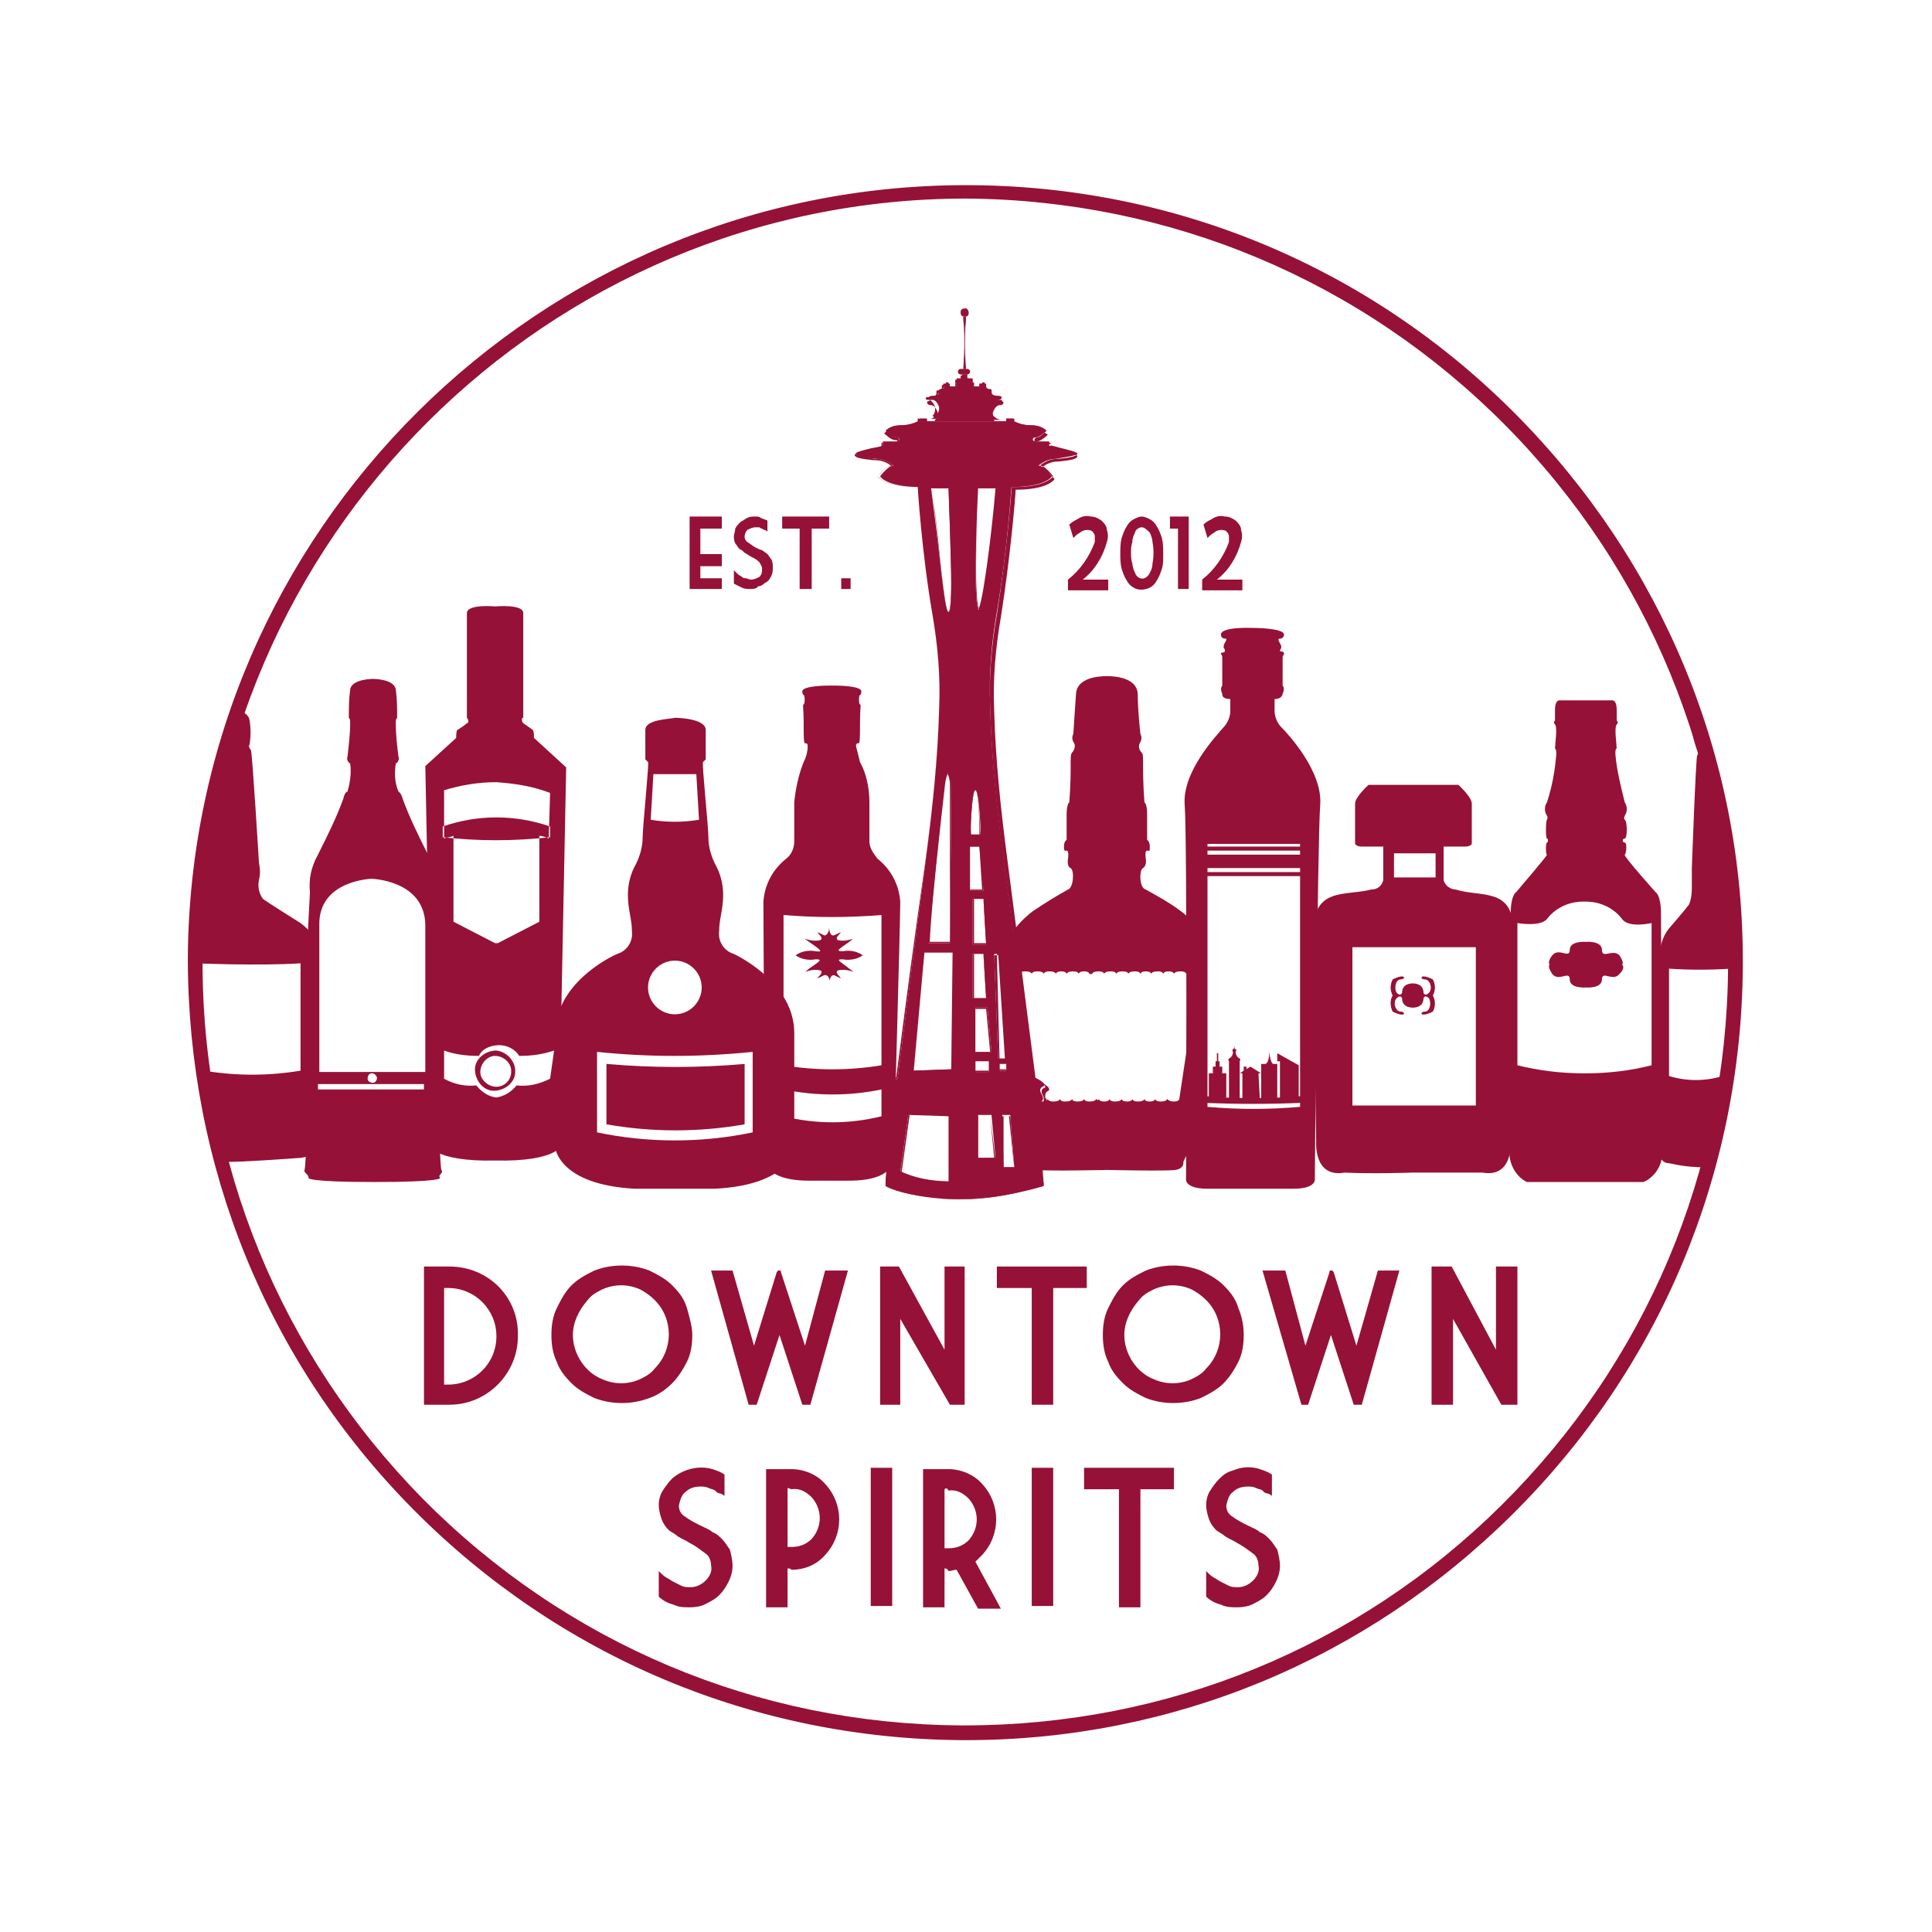 <?xml version="1.0" encoding="UTF-8"?> <!-- Generator: Adobe Illustrator 24.0.1, SVG Export Plug-In . SVG Version: 6.00 Build 0) --> <svg xmlns="http://www.w3.org/2000/svg" xmlns:xlink="http://www.w3.org/1999/xlink" version="1.1" id="Layer_1" x="0px" y="0px" viewBox="0 0 144 144" style="enable-background:new 0 0 144 144;" xml:space="preserve"> <style type="text/css"> .st0{fill:#961137;} </style> <title>Downtown Sprits</title> <g> <g> <path class="st0" d="M72,129.7c-0.1,0-0.2,0-0.3,0c-15.5-0.1-30-6.2-40.9-17.2c-10.9-11-16.8-25.6-16.8-41.1 C14.2,39.6,40.2,13.8,72,13.8c15.5,0,30.1,6.1,41,17.1c10.9,11,17,25.6,16.9,41.1v0c-0.1,15.5-6.2,30-17.2,40.9 C101.8,123.7,87.4,129.7,72,129.7z M72,14.8c-31.2,0-56.7,25.4-56.9,56.6c-0.1,15.2,5.8,29.5,16.4,40.3 c10.7,10.8,24.9,16.8,40.1,16.9c0.1,0,0.2,0,0.3,0c15.1,0,29.3-5.8,40-16.4c10.8-10.7,16.8-24.9,16.9-40.1 c0-15.2-5.9-29.6-16.6-40.4C101.5,20.9,87.2,14.9,72,14.8z"></path> </g> </g> <g> <path class="st0" d="M31.6,104.7V94.4h1.9c2.9,0,5.2,2.3,5.1,5.2c0,2.8-2.3,5.1-5.1,5.1H31.6z M33.1,96v7.2h0.3 c2,0,3.6-1.6,3.6-3.6c0-2-1.6-3.6-3.6-3.6H33.1z"></path> </g> <g> <path class="st0" d="M51.6,99.5c0,0.7-0.1,1.4-0.4,2c-0.3,0.6-0.7,1.2-1.1,1.6c-0.5,0.5-1.1,0.9-1.7,1.1c-1.3,0.5-2.8,0.5-4.1,0 c-0.6-0.3-1.2-0.6-1.7-1.1c-0.5-0.5-0.9-1-1.1-1.6c-0.3-0.6-0.4-1.3-0.4-2c0-0.7,0.1-1.4,0.4-2c0.3-0.6,0.6-1.2,1.1-1.7 c0.5-0.5,1.1-0.8,1.7-1.1c1.3-0.5,2.8-0.5,4.1,0c0.6,0.3,1.2,0.6,1.7,1.1c0.5,0.5,0.9,1,1.1,1.7C51.4,98.2,51.6,98.9,51.6,99.5 M42.7,99.5c0,1.4,0.9,2.8,2.2,3.3c0.9,0.4,1.9,0.4,2.8,0c0.4-0.2,0.8-0.4,1.1-0.8c1.4-1.4,1.4-3.7,0-5.1c-0.3-0.3-0.7-0.6-1.1-0.8 c-0.9-0.4-1.9-0.4-2.8,0c-0.4,0.2-0.8,0.4-1.1,0.8C43.1,97.7,42.7,98.6,42.7,99.5"></path> </g> <g> <polygon class="st0" points="55.8,104.7 53,94.7 54.6,94.7 56.2,100.3 57.9,94.8 58,94.7 58.1,94.7 58.2,94.7 58.2,94.8 60,100.3 61.5,94.7 63.2,94.7 60.4,104.7 59.8,104.7 58.1,99.5 56.4,104.7 "></polygon> </g> <g> <polygon class="st0" points="70.8,104.7 67.1,98.3 67.1,104.7 65.6,104.7 65.6,94.4 67,94.4 70.4,100.6 70.4,94.4 71.9,94.4 71.9,104.7 "></polygon> </g> <g> <polygon class="st0" points="74.3,94.4 81,94.4 81,96 78.5,96 78.5,104.7 76.9,104.7 76.9,96 74.3,96 "></polygon> </g> <g> <path class="st0" d="M92.7,99.5c0,0.7-0.1,1.4-0.4,2c-0.3,0.6-0.7,1.2-1.1,1.6c-0.5,0.5-1.1,0.8-1.7,1.1c-1.3,0.5-2.8,0.5-4.1,0 c-0.6-0.3-1.2-0.6-1.7-1.1c-0.5-0.5-0.9-1-1.1-1.6c-0.3-0.6-0.4-1.3-0.4-2c0-0.7,0.1-1.4,0.4-2c0.3-0.6,0.6-1.2,1.1-1.7 c0.5-0.5,1.1-0.8,1.7-1.1c1.3-0.5,2.8-0.5,4.1,0c0.6,0.3,1.2,0.6,1.7,1.1c0.5,0.5,0.9,1,1.1,1.7C92.6,98.2,92.7,98.9,92.7,99.5 M83.8,99.5c0,1.4,0.9,2.8,2.2,3.3c0.9,0.4,1.9,0.4,2.8,0c0.4-0.2,0.8-0.4,1.1-0.8c1.4-1.4,1.4-3.7,0-5.1c-0.3-0.3-0.7-0.6-1.1-0.8 c-0.9-0.4-1.9-0.4-2.8,0c-0.4,0.2-0.8,0.4-1.1,0.8C84.2,97.7,83.8,98.6,83.8,99.5"></path> </g> <g> <polygon class="st0" points="97,104.7 94.1,94.7 95.8,94.7 97.3,100.3 99.1,94.8 99.1,94.7 99.2,94.7 99.3,94.7 99.4,94.8 101.1,100.3 102.7,94.7 104.3,94.7 101.5,104.7 100.9,104.7 99.2,99.5 97.5,104.7 "></polygon> </g> <g> <polygon class="st0" points="111.9,104.7 108.3,98.3 108.3,104.7 106.7,104.7 106.7,94.4 108.2,94.4 111.5,100.6 111.5,94.4 113.1,94.4 113.1,104.7 "></polygon> </g> <g> <path class="st0" d="M51.4,119.8c-0.4,0-0.8,0-1.2-0.2c-0.4-0.1-0.8-0.3-1.1-0.6v-1.9c0.2,0.2,0.4,0.4,0.6,0.5 c0.2,0.1,0.3,0.2,0.5,0.3c0.2,0.1,0.4,0.2,0.6,0.3c0.2,0.1,0.4,0.1,0.7,0.1c0.4,0,0.8-0.2,1.1-0.5c0.3-0.3,0.5-0.7,0.4-1.1 c0-0.3-0.1-0.7-0.4-0.9c-0.4-0.3-0.8-0.6-1.2-0.8c-0.3-0.2-0.6-0.3-0.9-0.5c-0.2-0.2-0.5-0.3-0.7-0.5c-0.2-0.2-0.4-0.5-0.5-0.8 c-0.1-0.3-0.2-0.7-0.2-1c0-0.4,0.1-0.8,0.3-1.1c0.2-0.3,0.4-0.6,0.7-0.9c0.8-0.7,2-1,3-0.7c0.3,0.1,0.6,0.2,0.9,0.4v1.6 c-0.1-0.1-0.3-0.2-0.4-0.2c-0.1,0-0.2-0.1-0.3-0.2c-0.1-0.1-0.3-0.1-0.5-0.2c-0.2-0.1-0.4-0.1-0.6-0.1c-0.4,0-0.8,0.1-1.1,0.4 c-0.3,0.2-0.4,0.6-0.5,1c0,0.3,0.1,0.6,0.4,0.8c0.4,0.3,0.8,0.5,1.2,0.7c0.4,0.2,0.7,0.3,0.9,0.5c0.3,0.1,0.5,0.3,0.7,0.5 c0.2,0.2,0.4,0.5,0.6,0.8c0.1,0.4,0.2,0.8,0.2,1.2c0,0.4-0.1,0.8-0.3,1.2c-0.2,0.4-0.4,0.7-0.7,1c-0.3,0.3-0.7,0.5-1.1,0.7 C52.3,119.7,51.9,119.8,51.4,119.8"></path> </g> <g> <path class="st0" d="M58.7,116.9v2.9h-1.6v-10.3H59c0.9,0,1.9,0.4,2.5,1.1c1.4,1.5,1.4,3.8,0,5.3c-0.6,0.7-1.5,1.1-2.5,1.1 C58.9,116.9,58.8,116.9,58.7,116.9 M58.7,110.9v4.4c0.1,0,0.2,0,0.3,0c0.6,0,1.1-0.2,1.5-0.6c0.8-0.9,0.8-2.2,0-3.1 c-0.4-0.4-0.9-0.7-1.5-0.6L58.7,110.9z"></path> </g> <g> <rect x="64.9" y="109.4" class="st0" width="1.6" height="10.3"></rect> </g> <g> <path class="st0" d="M70.4,116.9v2.9h-1.6v-10.3h1.6v0c0.1,0,0.2,0,0.3,0c0.9,0,1.9,0.4,2.5,1.1c1.4,1.5,1.4,3.8,0,5.3 c-0.2,0.2-0.3,0.3-0.5,0.5l1.9,3.5h-1.7l-1.6-2.9c-0.2,0-0.4,0.1-0.6,0.1C70.6,116.9,70.5,116.9,70.4,116.9 M70.4,111v4.4 c0.1,0,0.2,0,0.3,0c0.6,0,1.1-0.2,1.5-0.6c0.8-0.9,0.8-2.2,0-3.1c-0.4-0.4-0.9-0.7-1.5-0.6C70.6,110.9,70.5,110.9,70.4,111"></path> </g> <g> <rect x="76.9" y="109.4" class="st0" width="1.6" height="10.3"></rect> </g> <g> <polygon class="st0" points="80.8,109.4 87.5,109.4 87.5,111 85,111 85,119.8 83.4,119.8 83.4,111 80.8,111 "></polygon> </g> <g> <path class="st0" d="M92.2,119.8c-0.4,0-0.8,0-1.2-0.2c-0.4-0.1-0.8-0.3-1.1-0.6v-1.9c0.2,0.2,0.4,0.4,0.6,0.5 c0.2,0.1,0.3,0.2,0.5,0.3c0.2,0.1,0.4,0.2,0.6,0.3c0.2,0.1,0.4,0.1,0.7,0.1c0.4,0,0.8-0.2,1.1-0.5c0.3-0.3,0.5-0.7,0.4-1.1 c0-0.3-0.1-0.7-0.4-0.9c-0.4-0.3-0.8-0.6-1.2-0.8c-0.3-0.2-0.6-0.3-0.9-0.5c-0.2-0.2-0.5-0.3-0.7-0.5c-0.2-0.2-0.4-0.5-0.5-0.8 c-0.1-0.3-0.2-0.7-0.2-1c0-0.4,0.1-0.8,0.3-1.1c0.2-0.3,0.4-0.6,0.7-0.9c0.3-0.3,0.6-0.5,1-0.6c0.7-0.3,1.4-0.3,2-0.1 c0.3,0.1,0.6,0.2,0.9,0.4v1.6c-0.1-0.1-0.3-0.2-0.4-0.2c-0.1,0-0.2-0.1-0.3-0.2c-0.1-0.1-0.3-0.1-0.5-0.2c-0.2-0.1-0.4-0.1-0.6-0.1 c-0.4,0-0.8,0.1-1.1,0.4c-0.3,0.2-0.4,0.6-0.5,1c0,0.3,0.1,0.6,0.4,0.8c0.4,0.3,0.8,0.5,1.2,0.7c0.4,0.2,0.7,0.3,0.9,0.5 c0.3,0.1,0.5,0.3,0.7,0.5c0.2,0.2,0.4,0.5,0.6,0.8c0.1,0.4,0.2,0.8,0.2,1.2c0,0.4-0.1,0.8-0.3,1.2c-0.2,0.4-0.4,0.7-0.7,1 c-0.3,0.3-0.7,0.5-1.1,0.7C93.1,119.7,92.7,119.8,92.2,119.8"></path> </g> <g> <polygon class="st0" points="51.4,38.5 53.8,38.5 53.8,39.4 52.2,39.4 52.2,41.3 53.8,41.3 53.8,42.2 52.2,42.2 52.2,43.1 53.8,43.1 53.8,43.9 51.4,43.9 "></polygon> </g> <g> <path class="st0" d="M55.9,43.9c-0.2,0-0.4,0-0.6-0.1c-0.2-0.1-0.4-0.2-0.6-0.3v-1c0.1,0.1,0.2,0.2,0.3,0.3 c0.1,0.1,0.2,0.1,0.3,0.2c0.1,0.1,0.2,0.1,0.3,0.1c0.1,0,0.2,0.1,0.4,0.1c0.2,0,0.4-0.1,0.6-0.2c0.2-0.2,0.2-0.4,0.2-0.6 c0-0.2-0.1-0.3-0.2-0.5c-0.2-0.2-0.4-0.3-0.6-0.4c-0.2-0.1-0.3-0.2-0.5-0.3c-0.1-0.1-0.2-0.2-0.4-0.3c-0.1-0.1-0.2-0.3-0.3-0.4 c-0.1-0.2-0.1-0.4-0.1-0.5c0-0.2,0.1-0.4,0.1-0.6c0.1-0.2,0.2-0.3,0.4-0.5c0.2-0.1,0.3-0.2,0.5-0.3c0.2-0.1,0.4-0.1,0.6-0.1 c0.2,0,0.3,0,0.4,0.1c0.2,0.1,0.3,0.1,0.5,0.2v0.8c-0.1,0-0.1-0.1-0.2-0.1c0,0-0.1,0-0.2-0.1c-0.1,0-0.2-0.1-0.2-0.1 c-0.1,0-0.2,0-0.3,0c-0.2,0-0.4,0.1-0.6,0.2c-0.1,0.1-0.2,0.3-0.2,0.5c0,0.2,0.1,0.3,0.2,0.4c0.2,0.1,0.4,0.3,0.6,0.4 c0.2,0.1,0.4,0.2,0.5,0.2c0.1,0.1,0.3,0.2,0.4,0.3c0.1,0.1,0.2,0.3,0.3,0.4c0.1,0.2,0.1,0.4,0.1,0.6c0,0.2,0,0.4-0.1,0.6 c-0.1,0.2-0.2,0.4-0.4,0.5c-0.2,0.1-0.3,0.3-0.6,0.3C56.4,43.9,56.1,43.9,55.9,43.9"></path> </g> <g> <polygon class="st0" points="58.3,38.5 61.8,38.5 61.8,39.4 60.5,39.4 60.5,43.9 59.6,43.9 59.6,39.4 58.3,39.4 "></polygon> </g> <g> <rect x="62.7" y="43.1" class="st0" width="0.7" height="0.8"></rect> </g> <g> <path class="st0" d="M79.7,39.1c0.2-0.2,0.4-0.3,0.6-0.4c0.3-0.2,0.6-0.3,1-0.2c0.3,0,0.5,0.1,0.8,0.3c0.2,0.2,0.4,0.4,0.4,0.7 c0.1,0.3,0.1,0.6,0,0.9c-0.3,1.1-0.9,2.1-1.8,2.8h1.9v0.8h-3v-0.8c0.9-0.7,1.6-1.7,2-2.8c0-0.1,0-0.3,0-0.4c0-0.2-0.1-0.3-0.2-0.4 c-0.1-0.1-0.3-0.1-0.4-0.1c-0.2,0-0.4,0.1-0.5,0.2c-0.2,0.1-0.3,0.2-0.5,0.4L79.7,39.1L79.7,39.1z"></path> </g> <g> <path class="st0" d="M85.1,38.5c0.2,0,0.4,0.1,0.6,0.2c0.2,0.1,0.4,0.3,0.5,0.5c0.2,0.3,0.3,0.6,0.4,0.9c0.1,0.4,0.1,0.8,0.1,1.2 c0,0.4,0,0.8-0.1,1.1c-0.1,0.3-0.2,0.6-0.4,0.9c-0.1,0.2-0.3,0.4-0.5,0.5c-0.4,0.2-0.9,0.2-1.2,0c-0.2-0.1-0.4-0.3-0.5-0.5 c-0.2-0.3-0.3-0.6-0.4-0.9c-0.1-0.4-0.1-0.8-0.1-1.1c0-0.4,0-0.8,0.1-1.2c0.1-0.3,0.2-0.6,0.4-0.9c0.1-0.2,0.3-0.4,0.5-0.5 C84.7,38.6,84.9,38.5,85.1,38.5 M85.1,39.3c-0.2,0-0.5,0.2-0.5,0.4c-0.1,0.2-0.2,0.4-0.2,0.7c-0.1,0.3-0.1,0.5-0.1,0.8 c0,0.3,0,0.5,0.1,0.8c0,0.2,0.1,0.5,0.2,0.7c0.1,0.3,0.4,0.5,0.7,0.4c0.2-0.1,0.3-0.2,0.4-0.4c0.1-0.2,0.2-0.4,0.2-0.7 c0.1-0.5,0.1-1.1,0-1.6c0-0.2-0.1-0.5-0.2-0.7C85.5,39.5,85.3,39.3,85.1,39.3"></path> </g> <g> <polygon class="st0" points="87.2,38.5 88.6,38.5 88.6,43.9 87.8,43.9 87.8,39.4 87.2,39.4 "></polygon> </g> <g> <path class="st0" d="M89.7,39.1c0.2-0.2,0.4-0.3,0.6-0.4c0.3-0.2,0.6-0.3,1-0.2c0.3,0,0.5,0.1,0.8,0.3c0.2,0.2,0.4,0.4,0.4,0.7 c0.1,0.3,0.1,0.6,0,0.9c-0.3,1.1-0.9,2.1-1.8,2.8h1.9v0.8h-3v-0.8c0.9-0.7,1.6-1.7,2-2.8c0-0.1,0-0.3,0-0.4c0-0.2-0.1-0.3-0.2-0.4 c-0.1-0.1-0.3-0.1-0.4-0.1c-0.2,0-0.4,0.1-0.5,0.2c-0.2,0.1-0.3,0.2-0.5,0.4L89.7,39.1L89.7,39.1z"></path> </g> <g> <polygon class="st0" points="97.1,79.4 97.1,79 97.2,79 97.2,79.4 "></polygon> </g> <g> <path class="st0" d="M123.6,85.6l0.1-14.2c0-0.8,0.2-1.6,0.7-2.2c0,0,1.3-1.5,1.5-1.8c0.2-0.5,0.2-1,0.2-1.4c0-0.4,0-0.8,0-1.3 c0,0,0.3-8.3,0.4-8.4c0.1-0.1,0.1-0.3,0-0.4c-0.3-0.7-0.4-1.5-0.4-2.2c0-0.9,1.8,5.2,1.8,5.2l1.1,6.5l0,6.8c-1.5,0.1-3.1,0.1-4.6,0 v8c1.3,0.4,2.7,0.4,4,0l0.1,3.6l-1.5,3.2c-0.9,0-1.7-0.1-2.6-0.3C123.6,86.7,123.6,85.6,123.6,85.6"></path> </g> <g> <path class="st0" d="M72,27.5c-0.1-1.3-0.1-2.6,0-3.9h-0.2c0.1,1.3,0.1,2.6,0,3.9H72z"></path> </g> <g> <path class="st0" d="M72,27.5h-0.2l0,0c0-0.4,0.1-0.9,0.1-1.3c0-0.4,0-0.8,0-1.3c0-0.4,0-0.9-0.1-1.3l0,0H72l0,0 c0,0.4-0.1,0.9-0.1,1.3c0,0.4,0,0.8,0,1.3C71.9,26.6,71.9,27.1,72,27.5L72,27.5z M71.8,27.5h0.1c0-0.3,0-0.5-0.1-0.8 C71.9,27,71.8,27.2,71.8,27.5z M71.8,23.6c0,0.3,0,0.5,0.1,0.8c0-0.3,0-0.5,0.1-0.8H71.8z"></path> </g> <g> <path class="st0" d="M72.3,27.7c0,0.1-0.1,0.2-0.2,0.2c0,0,0,0,0,0h-0.5c-0.1,0-0.2-0.1-0.2-0.2c0-0.1,0.1-0.2,0.2-0.2h0.5 C72.2,27.5,72.3,27.6,72.3,27.7C72.3,27.7,72.3,27.7,72.3,27.7"></path> </g> <g> <path class="st0" d="M72.1,27.9h-0.5c-0.1,0-0.2-0.1-0.2-0.2c0-0.1,0.1-0.2,0.2-0.2h0.5c0.1,0,0.2,0.1,0.2,0.2l0,0l0,0 C72.3,27.8,72.2,27.9,72.1,27.9z M71.6,27.5c-0.1,0-0.1,0.1-0.1,0.1c0,0.1,0.1,0.1,0.1,0.1h0.5c0.1,0,0.1-0.1,0.1-0.1v0 c0-0.1-0.1-0.1-0.1-0.1H71.6z"></path> </g> <g> <path class="st0" d="M72.2,23.3c0,0.2-0.1,0.3-0.3,0.3c-0.2,0-0.3-0.1-0.3-0.3c0-0.2,0.1-0.3,0.3-0.3c0,0,0,0,0,0 C72,22.9,72.2,23.1,72.2,23.3"></path> </g> <g> <path class="st0" d="M71.9,23.6C71.9,23.6,71.9,23.6,71.9,23.6c-0.2,0-0.3-0.2-0.3-0.3c0-0.2,0.2-0.3,0.3-0.3c0,0,0,0,0,0 c0.2,0,0.3,0.2,0.3,0.3l0,0C72.2,23.4,72.1,23.6,71.9,23.6z M71.9,23c-0.2,0-0.3,0.1-0.3,0.3c0,0.1,0,0.1,0.1,0.2 c0.1,0.1,0.1,0.1,0.2,0.1c0,0,0,0,0,0c0.2,0,0.3-0.1,0.3-0.3C72.2,23.1,72,23,71.9,23C71.9,23,71.9,23,71.9,23z"></path> </g> <g> <path class="st0" d="M74.7,31.3c-0.4,0-0.8-0.3-0.8-0.7c0-0.1,0-0.1,0-0.2c0-0.1,0.2-0.6,0.5-0.6c0.3,0,0.4-0.3,0-0.3 c-0.8,0-0.3-0.5-0.6-0.5c-0.3,0-0.3-0.2-0.3-0.2v-0.2l-0.1,0v-0.1h-0.2v0.1H73v0.2h-0.5v-0.6h-0.4v-0.3h-0.4v0.3h-0.4v0.6h-0.5 v-0.2h-0.1v-0.1h-0.2v0.1l-0.1,0v0.2c0,0,0,0.2-0.3,0.2c-0.3,0,0.2,0.5-0.6,0.5c-0.4,0-0.3,0.3,0,0.3c0.3,0,0.5,0.5,0.5,0.6 c0,0.4-0.3,0.8-0.7,0.8c-0.1,0-0.1,0-0.2,0 M68.4,36.3c0,0,0.3,4.9,1.1,9.5c0.4,2.3,0.6,4.6,0.5,7c-0.1,3.8-0.5,7.5-1,11.3 c-0.9,6.9-1.3,10.1-2.1,16.3c0,0-1.4,0.6-0.8,0.8c0.1,0.1,0.2,0.3,0.1,0.5c-0.2,0.3-0.3,0.6,0.5,0.9L66,88.2h11.7l-0.6-5.8 c0.8-0.3,0.7-0.6,0.5-0.9c-0.1-0.2-0.1-0.4,0.1-0.5c0.6-0.2-0.8-0.8-0.8-0.8c-0.8-6.2-1.2-9.4-2.1-16.3c-0.5-3.7-0.9-7.5-1-11.3 c-0.1-2.3,0.1-4.7,0.5-7c0.8-4.6,1.1-9.5,1.1-9.5 M75.4,36.3c2.6,0,3-0.8,3-0.8s-0.6-0.8-1-0.8c0.4-0.3,0.8-0.5,1.3-0.5 c1-0.2,1.5-0.2,1.5-0.4c0-0.2-2-0.5-2-0.6l0-0.3c0,0-0.8,0-1,0c-0.3,0-0.3-0.3,0-0.3c0.3,0,0.8-0.5,0.8-0.5 c-0.3-0.3-0.7-0.4-1.1-0.4c-0.5,0-0.9-0.1-1.3-0.3c0-0.1,0-0.1,0-0.2l-0.6,0l0,0.2l-0.1,0H69l0-0.2l-0.6,0c0,0.1,0,0.1,0,0.2 c-0.4,0.2-0.9,0.3-1.3,0.3c-0.4,0-0.8,0.1-1.1,0.4c0,0,0.5,0.5,0.8,0.5s0.3,0.3,0,0.3c-0.2,0-1,0-1,0l0,0.3c0,0.1-2,0.4-2,0.6 c0,0.2,0.5,0.3,1.5,0.4c0.5,0,0.9,0.2,1.3,0.5c-0.4,0-1,0.8-1,0.8s0.4,0.8,3,0.8L75.4,36.3z M69.4,36.4h1.3c0,0,0.2,5.1,0.2,7.1 c0,2-0.2,3.9-0.7-0.5C69.7,38.6,69.4,36.4,69.4,36.4 M70.3,58.9c0.3-2.5,0.6-0.5,0.6-0.5l-0.1,11.9h-1.6 C69.4,67.7,70.1,61.4,70.3,58.9 M70.7,88.1h-3.7l0.7-5l3,0.1V88.1z M70.9,79.7l-2.8,0.1l0.8-8.8H71L70.9,79.7z M72.7,58.9 c0.3,0,0.4,3.3,0.4,3.3h-0.7C72.3,62.2,72.4,58.9,72.7,58.9 M72.3,63.1H73l0.3,3.3h-1V63.1z M73.5,70.4h-1V67h0.8L73.5,70.4z M72.5,71.1h0.8l0.2,3.3h-1L72.5,71.1z M72.7,79.1h1v0.8h-1V79.1z M72.9,86.3v-3.2h1l0.3,3.2L72.9,86.3z M75.6,87h-0.8l-0.1-3.9 h0.6L75.6,87z M74.4,79.3H75v0.5h-0.5V79.3z M74.4,71.1l0.5,7.8h-0.5l-0.3-7.8L74.4,71.1z M73.9,78.4h-1.2v-3.3h0.9L73.9,78.4z M72.9,45.4c-0.4-0.8,0-9,0-9h1.4C74.3,36.4,73.3,46.2,72.9,45.4 M68.4,31.1c0,0.1,0,0.1,0,0.2"></path> </g> <g> <path class="st0" d="M77.8,88.2H66l0,0l0.6-5.7C66.2,82.3,66,82.2,66,82c0-0.2,0-0.3,0.1-0.4c0.1-0.1,0.1-0.3-0.1-0.4 c-0.1,0-0.2-0.1-0.2-0.2c0-0.3,0.8-0.6,1-0.7C67.6,74.1,68,71,69,64c0.5-3.7,0.9-7.5,1-11.3c0.1-2.3-0.1-4.7-0.5-6.9 c-0.7-4.4-1.1-9.1-1.1-9.5c0,0,0,0,0,0c-2.6,0-2.9-0.8-3-0.8l0,0l0,0c0,0,0.6-0.7,1-0.8c-0.4-0.3-0.8-0.4-1.2-0.4l-0.1,0 c-1-0.1-1.4-0.2-1.4-0.4c0-0.1,0.4-0.2,1.3-0.4c0.3-0.1,0.7-0.2,0.7-0.2l0-0.3l0,0c0,0,0.8,0,1,0c0.1,0,0.2-0.1,0.2-0.1 c0-0.1-0.1-0.1-0.2-0.1c-0.3,0-0.8-0.5-0.8-0.5l0,0l0,0c0.3-0.3,0.7-0.4,1.2-0.4c0,0,0,0,0.1,0c0.4,0,0.9-0.1,1.2-0.3 c0-0.1,0-0.1,0-0.2l0,0l0.6,0l0,0.2h0.2c0,0,0,0,0,0c0.2,0,0.4-0.1,0.5-0.3c0.1-0.2,0.2-0.3,0.2-0.5c0-0.1-0.2-0.6-0.5-0.6 c-0.2,0-0.3-0.1-0.3-0.2c0,0,0-0.1,0.1-0.1c0.1,0,0.1-0.1,0.2-0.1c0.4,0,0.5-0.2,0.5-0.3c0-0.1,0-0.2,0.1-0.2 c0.3,0,0.3-0.2,0.3-0.2v-0.2l0.1,0v-0.1h0.3v0.1h0.1v0.2h0.5v-0.6h0.4v-0.3h0.5v0.3h0.4v0.6H73v-0.2h0.1v-0.1h0.3v0.1l0.1,0v0.2 c0,0,0,0.2,0.3,0.2c0.1,0,0.1,0.1,0.2,0.2c0,0.1,0,0.3,0.5,0.3c0.1,0,0.2,0,0.2,0.1c0,0,0.1,0.1,0.1,0.1c0,0.1-0.1,0.2-0.3,0.2 c-0.3,0-0.5,0.5-0.5,0.6c0,0.1,0,0.1,0,0.2c0,0.2,0.1,0.4,0.3,0.5c0.1,0.1,0.3,0.2,0.4,0.2h0.2l0.1,0l0-0.2l0.6,0l0,0 c0,0.1,0,0.1,0,0.2c0.4,0.2,0.8,0.3,1.2,0.3c0,0,0,0,0.1,0c0.4,0,0.8,0.1,1.2,0.4l0,0l0,0c0,0-0.5,0.5-0.8,0.5 c-0.1,0-0.2,0.1-0.2,0.1c0,0.1,0.1,0.1,0.2,0.1c0.2,0,1,0,1,0l0,0l0,0l0,0.3c0,0,0.4,0.1,0.7,0.2c0.8,0.2,1.3,0.3,1.3,0.4 c0,0.2-0.4,0.3-1.4,0.4l-0.1,0c-0.4,0-0.9,0.2-1.2,0.5c0.4,0.1,1,0.8,1,0.8l0,0l0,0c0,0-0.4,0.8-2.9,0.8c0,0,0,0,0,0 c0,0.4-0.4,5.1-1.1,9.5c-0.4,2.3-0.6,4.6-0.5,6.9c0.1,3.8,0.5,7.5,1,11.3c0.9,6.9,1.3,10.1,2.1,16.3c0.2,0.1,1,0.4,1,0.7 c0,0.1-0.1,0.1-0.2,0.2c-0.1,0.1-0.1,0.3-0.1,0.4c0.1,0.1,0.2,0.3,0.1,0.4c-0.1,0.2-0.3,0.3-0.6,0.5L77.8,88.2z M66.1,88.2h11.7 l-0.6-5.7l0,0c0.4-0.1,0.6-0.3,0.6-0.5c0-0.1,0-0.3-0.1-0.4c-0.1-0.2-0.1-0.4,0.1-0.5l0,0c0.1,0,0.1-0.1,0.1-0.1 c0-0.2-0.7-0.5-1-0.6l0,0l0,0c-0.8-6.2-1.2-9.4-2.1-16.3c-0.5-3.7-0.9-7.5-1-11.3c-0.1-2.3,0.1-4.7,0.5-7c0.7-4.4,1.1-9.1,1.1-9.5 l-7,0c0,0.4,0.4,5.1,1.1,9.5c0.4,2.3,0.6,4.6,0.5,7c-0.1,3.8-0.5,7.5-1,11.3c-0.9,7-1.3,10.1-2.1,16.3l0,0l0,0 c-0.3,0.1-1,0.4-1,0.6c0,0,0,0.1,0.1,0.1l0,0c0.1,0.1,0.2,0.3,0.1,0.5C66.1,81.7,66,81.8,66,82c0.1,0.2,0.3,0.3,0.6,0.5l0,0l0,0 L66.1,88.2z M65.4,35.5c0.1,0.1,0.6,0.8,2.9,0.8c0,0,0,0,0.1,0l7.1,0c0,0,0,0,0.1,0c2.3,0,2.8-0.7,2.9-0.8c-0.1-0.1-0.6-0.8-1-0.8 h-0.1l0.1,0c0.4-0.3,0.8-0.5,1.3-0.5l0.1,0c0.9-0.1,1.4-0.2,1.4-0.4c0-0.1-0.8-0.3-1.2-0.4c-0.7-0.2-0.8-0.2-0.8-0.2l0-0.2 c-0.1,0-0.8,0-1,0c-0.2,0-0.2-0.1-0.2-0.2c0-0.1,0.1-0.2,0.2-0.2c0.2,0,0.6-0.4,0.7-0.5c-0.3-0.2-0.7-0.4-1.1-0.4c0,0,0,0-0.1,0 c-0.4,0-0.9-0.1-1.3-0.3l0,0v0c0,0,0-0.1,0-0.2l-0.5,0l0,0.2l-0.1,0c-0.1,0-0.1,0-0.2,0l-5.3,0c0,0-0.1,0-0.2,0h-0.1l0-0.2l-0.5,0 c0,0.1,0,0.1,0,0.2v0l0,0c-0.4,0.2-0.8,0.3-1.3,0.3c0,0,0,0-0.1,0c-0.4,0-0.8,0.1-1.1,0.4c0.1,0.1,0.5,0.5,0.7,0.5 c0.2,0,0.2,0.1,0.2,0.2c0,0.1-0.1,0.2-0.2,0.2c-0.2,0-0.9,0-1,0l0,0.2c0,0.1-0.1,0.1-0.8,0.2c-0.4,0.1-1.2,0.3-1.2,0.4 c0,0.2,0.5,0.2,1.4,0.4l0.1,0c0.5,0,0.9,0.2,1.3,0.5l0.1,0h-0.1C66,34.7,65.5,35.4,65.4,35.5z M65.6,33.2L65.6,33.2L65.6,33.2z M78.2,33.1L78.2,33.1L78.2,33.1z M69.4,31.2h4.9c-0.1,0-0.1-0.1-0.2-0.1c-0.2-0.1-0.3-0.3-0.3-0.5c0-0.1,0-0.1,0-0.2 c0-0.1,0.2-0.6,0.5-0.6c0.1,0,0.2-0.1,0.2-0.1c0,0,0-0.1-0.1-0.1c0,0-0.1,0-0.2,0c-0.5,0-0.5-0.2-0.5-0.4c0-0.1,0-0.1-0.1-0.1 c-0.3,0-0.3-0.2-0.3-0.2v-0.2l-0.1,0v-0.1h-0.2v0.1H73v0.2h-0.6v-0.6h-0.4v-0.3h-0.4v0.3h-0.4v0.6h-0.6v-0.2h-0.1v-0.1h-0.2v0.1 l-0.1,0v0.2c0,0,0,0.2-0.3,0.2c-0.1,0-0.1,0-0.1,0.1c0,0.2,0,0.4-0.5,0.4c-0.1,0-0.1,0-0.2,0c0,0-0.1,0-0.1,0.1 c0,0.1,0.1,0.1,0.2,0.1c0.3,0,0.5,0.5,0.5,0.6c0,0.2,0,0.4-0.2,0.6C69.7,31.1,69.6,31.2,69.4,31.2z M70.8,88.2H67l0,0l0.7-5.1h0 l3,0.1V88.2z M67.1,88.1h3.6v-4.9l-2.9-0.1L67.1,88.1z M75.6,87.1h-0.9l0,0l-0.1-3.9h0.6l0,0L75.6,87.1z M74.8,87h0.8l-0.3-3.8 h-0.5L74.8,87z M74.2,86.4h-1.4v-3.2h1l0,0L74.2,86.4z M72.9,86.3h1.2l-0.3-3.1h-0.9V86.3z M68.1,79.9L68.1,79.9l0.8-8.8H71l0,0 l-0.1,8.7l0,0L68.1,79.9z M68.9,71.1l-0.8,8.7l2.8-0.1l0.1-8.6H68.9z M73.7,79.9h-1.1v-0.8h1.1V79.9z M72.7,79.8h1v-0.7h-1V79.8z M75,79.8h-0.6v-0.5H75V79.8z M74.5,79.7h0.5v-0.4h-0.5V79.7z M75,79h-0.6l0,0l-0.3-7.8h0.4l0,0L75,79z M74.5,78.9h0.5l-0.5-7.8 h-0.2L74.5,78.9z M73.9,78.4h-1.2v-3.3h0.9l0,0L73.9,78.4z M72.7,78.4h1.1l-0.3-3.2h-0.8V78.4z M73.6,74.5h-1.1v-3.4h0.8l0,0 L73.6,74.5z M72.5,74.4h1l-0.2-3.3h-0.7V74.4z M73.6,70.4h-1.1v-3.4h0.8l0,0L73.6,70.4z M72.5,70.3h1L73.3,67h-0.7V70.3z M70.8,70.3h-1.7l0,0c0.2-2.6,0.8-8.9,1.1-11.4l0,0c0.1-1.1,0.2-1.3,0.3-1.3h0c0.2,0,0.3,0.6,0.3,0.8L70.8,70.3z M69.3,70.2h1.5 l0.1-11.8c0-0.4-0.1-0.8-0.2-0.8h0c0,0-0.2,0.1-0.3,1.2l0,0C70.1,61.4,69.4,67.6,69.3,70.2z M73.3,66.4h-1V63h0.8l0,0L73.3,66.4z M72.3,66.3h0.9L73,63.1h-0.7V66.3z M73.1,62.3h-0.8l0,0c0-0.6,0.1-3.4,0.4-3.4C73,58.9,73,61.7,73.1,62.3L73.1,62.3z M72.3,62.2 H73c0-1.6-0.1-3.3-0.3-3.3C72.5,58.9,72.4,60.6,72.3,62.2z M70.7,45.7c-0.1,0-0.2-0.1-0.5-2.7c-0.5-4.3-0.7-6.6-0.7-6.6l0,0h1.3 l0,0c0,0.1,0.2,5.1,0.2,7.1C70.9,44,70.9,45.7,70.7,45.7C70.7,45.7,70.7,45.7,70.7,45.7z M69.5,36.4c0,0.3,0.3,2.5,0.7,6.5 c0.3,2.5,0.4,2.7,0.5,2.7h0c0.1,0,0.2-0.7,0.2-2.1c0-1.9-0.2-6.7-0.2-7.1H69.5z M73,45.5C72.9,45.5,72.9,45.5,73,45.5L73,45.5 c-0.5-0.9-0.1-8.8-0.1-9.1l0,0h1.5l0,0c0,0-0.2,2.3-0.5,4.5C73.3,45.5,73,45.5,73,45.5C73,45.5,73,45.5,73,45.5z M72.9,36.4 c0,0.5-0.4,8.2,0,9l0,0c0,0,0,0,0,0h0c0.3-0.1,1-5.4,1.3-9H72.9z"></path> </g> <g> <path class="st0" d="M66,88.4c0,0,4.3,2.2,11.8,0l-0.2-1.8c0,0-7.3,3.3-11.5,0.2L66,88.4z"></path> </g> <g> <path class="st0" d="M71.4,89.4c-0.9,0-1.7-0.1-2.3-0.2c-2-0.3-3.1-0.8-3.1-0.8l0,0l0,0l0.1-1.7l0,0c2.2,1.6,5.2,1.5,7.3,1.1 c2.3-0.4,4.1-1.3,4.2-1.3l0,0l0,0l0.2,1.8l0,0C75.3,89.2,73.1,89.4,71.4,89.4z M66,88.4c0.1,0.1,1.2,0.6,3.1,0.8 c1.8,0.3,4.8,0.3,8.6-0.8l-0.1-1.7c-0.3,0.1-2,0.9-4.1,1.3c-2.1,0.4-5.1,0.5-7.3-1.1L66,88.4z"></path> </g> <g> <path class="st0" d="M60.8,70.9c-0.5-0.1-1.1,0-1.5,0.3c0.4,0.3,1,0.4,1.5,0.3c0.6,0,0.2,0.2-0.5,0.7c-0.6,0.5-0.1,0,0.7,0.1 c0.8,0.1-0.8,1,0.4,0.4c0.2-0.1,0.5,0.1,0.4,0.6v0c0-0.5,0.3-0.7,0.4-0.6c1.2,0.6-0.4-0.3,0.4-0.4c0.8-0.1,1.4,0.4,0.7-0.1 c-0.6-0.5-1.1-0.7-0.5-0.7c0.5,0.1,1.1,0,1.5-0.3c-0.4-0.3-1-0.4-1.5-0.3c-0.6,0-0.2-0.2,0.5-0.7c0.6-0.5,0.1,0-0.7-0.1 c-0.8-0.1,0.8-1-0.4-0.4c-0.2,0.1-0.4-0.1-0.4-0.6v0c0,0.5-0.3,0.7-0.4,0.6c-1.2-0.6,0.4,0.3-0.4,0.4c-0.8,0.1-1.4-0.4-0.7,0.1 C61,70.7,61.5,71,60.8,70.9"></path> </g> <g> <path class="st0" d="M67.1,67.2c-0.1-1.3-0.7-2.4-1.7-3.2c-0.3-0.4-0.6-0.8-0.6-1.3v-2.9c0-1-0.2-2.1-0.7-3 c-0.1-0.4-0.2-0.8-0.3-1.2c0-0.2,0.1-0.2,0.2-0.2c0.1,0,0.1-0.6,0.1-1.6s0.1-1.3,0-1.3c-0.1,0-0.1-0.7,0-0.7s0.1-0.3,0.1-0.3 c-0.1-0.4-1.9-0.4-1.9-0.4h-0.6c0,0-1.8,0-1.9,0.4c0,0,0,0.3,0.1,0.3c0.1,0,0.1,0.7,0,0.7s0,0.3,0,1.3s0,1.6,0.1,1.6 c0.1,0,0.2,0,0.2,0.2c0,0.4-0.1,0.8-0.3,1.2c-0.4,1-0.6,2-0.7,3v2.9c0,0.5-0.2,1-0.6,1.3c-1,0.8-1.6,1.9-1.7,3.2 c0,1.6,0.1,19.2,0.1,19.2s-0.1,1.6,3.3,1.6h3c3.4,0,3.3-1.6,3.3-1.6S67.1,68.8,67.1,67.2 M65.7,68.2v11.2c-2.4,0.4-4.9,0.4-7.3,0 V68.2C60.8,68.4,63.2,68.4,65.7,68.2 M58.4,83.2v-2c2.4,0.5,4.9,0.5,7.3,0v2C63.3,83.8,60.8,83.8,58.4,83.2"></path> </g> <g> <path class="st0" d="M115.5,71.9c0,0-0.2,0.1,0.2,0.7c0.5,0.6,1.3-0.3,1.3,0.4c0,0.7,1.2,0.6,1.2,0.6s1.2,0.1,1.2-0.6 c0-0.7,0.8,0.2,1.3-0.4c0.5-0.5,0.2-0.7,0.2-0.7s0.2-0.1-0.2-0.7c-0.5-0.5-1.3,0.3-1.3-0.4c0-0.7-1.2-0.6-1.2-0.6s-1.2-0.1-1.2,0.6 c0,0.7-0.8-0.2-1.3,0.4C115.3,71.7,115.5,71.9,115.5,71.9"></path> </g> <g> <path class="st0" d="M123.9,85.9c0,0-0.1-16.4-0.1-17.8c0-1.4-0.4-1.6-0.4-1.6s-2.5-2.8-2.3-2.8c0.1,0,0.2-0.9,0-0.9 c-0.2,0-0.2-0.3,0-0.3c0.2,0,0.2-1.3,0-1.4c-0.1-0.1,0-0.3,0-0.3c0.2-0.3,0.2-0.7,0-1c-0.3-1.2-0.6-2.4-0.7-3.6 c0-0.5,0.1-0.4,0.1-0.4c0-0.3-0.2-1.6,0-1.8c0.1-0.1,0.1-0.2,0-0.3c0,0,0,0,0,0v-0.8c0-0.7-0.3-0.7-0.3-0.7h-4c0,0-0.3,0-0.3,0.7 v0.8c-0.1,0.1-0.1,0.2,0,0.3c0,0,0,0,0,0c0.2,0.2,0,1.5,0,1.8c0,0,0.1,0,0.1,0.4c-0.1,1.2-0.3,2.4-0.7,3.6c-0.2,0.3-0.2,0.7,0,1 c0,0,0.1,0.1,0,0.3c-0.1,0.1-0.1,1.4,0,1.4s0.1,0.3,0,0.3s-0.1,0.9,0,0.9c0.1,0-2.3,2.8-2.3,2.8s-0.4,0.2-0.4,1.6 c0,1.4-0.1,17.8-0.1,17.8c0,0.9,0.5,1.8,1.3,2.2h8.7C123.4,87.7,123.9,86.8,123.9,85.9 M123.1,79.4c-1.6,0.4-3.2,0.6-4.9,0.6h-0.2 c-1.6,0-3.3-0.2-4.9-0.6V68.8c0,0,1.7,0.3,2.2-0.3c0.6-0.8,1.6-1.3,2.7-1.3h0.2c1.1,0,2.1,0.5,2.7,1.3c0.5,0.7,2.2,0.3,2.2,0.3 L123.1,79.4z"></path> </g> <g> <path class="st0" d="M89.9,73.8l0-3.6c-0.4-0.9-1.1-1.7-1.9-2.3c-0.8-0.6-1.7-1.1-2.6-1.6c-0.5-0.1-0.5-1.5-0.2-1.6 c0.3-0.2,0.2-0.7,0.2-0.7s-0.1-0.6,0.1-0.6c0.2,0,0.2,0.1,0.2-0.3c0-0.4-0.2-0.5-0.2-0.5s0-1.1,0-1.9c0-0.8-0.2-0.9-0.2-0.9 c-0.2-2.6,0-3.5-0.2-3.7c-0.2-0.2-0.3-0.5-0.1-0.8c0.1-0.2,0.1-0.4,0-0.6c0,0-0.2-1.7-0.2-3c-0.1-1.4-2.3-1.3-2.3-1.3 s-2.2-0.1-2.3,1.3c-0.1,1.4-0.2,3-0.2,3c-0.1,0.2-0.1,0.4,0,0.6c0.2,0.2,0.1,0.6-0.1,0.8c-0.2,0.2,0,1.1-0.2,3.7 c0,0-0.2,0.1-0.2,0.9c0,0.8,0,1.9,0,1.9s-0.2,0.1-0.2,0.5c0,0.4,0.1,0.3,0.2,0.3c0.2,0,0.1,0.6,0.1,0.6s-0.1,0.6,0.2,0.7 c0.3,0.2,0.2,1.5-0.2,1.6c-0.9,0.5-1.7,1-2.6,1.6c0,0-2.1,1.5-2.1,3.2C75,72.8,76,84.9,76,84.9l0.8,1.7c0,0-0.1,0.5,0.6,0.6 c0.7,0.1,5.1,0,5.1,0s4.4,0.1,5.1,0c0.7-0.1,0.6-0.6,0.6-0.6l0.8-1.7C89,84.9,89.6,77.9,89.9,73.8 M87.9,81.9c0,0,0,0.2-0.4,0.2 S87,81.9,87,81.9s0,0.2-0.5,0.2c-0.4,0-0.4-0.2-0.4-0.2s0,0.2-0.4,0.2c-0.4,0-0.4-0.2-0.4-0.2s0,0.2-0.5,0.2 c-0.4,0-0.4-0.2-0.4-0.2s0,0.2-0.4,0.2s-0.4-0.2-0.4-0.2s0,0.2-0.5,0.2c-0.4,0-0.4-0.2-0.4-0.2s0,0.2-0.4,0.2 c-0.4,0-0.4-0.2-0.4-0.2c0,0,0,0.1-0.1,0.1l-0.1-0.1c0,0,0,0.2-0.5,0.2c-0.4,0-0.4-0.2-0.4-0.2s0,0.2-0.5,0.2 c-0.4,0-0.4-0.2-0.4-0.2s0,0.2-0.5,0.2c-0.4,0-0.4-0.2-0.4-0.2s0,0.2-0.5,0.2c-0.4,0-0.4-0.2-0.4-0.2s0,0.2-0.5,0.2 c-0.4,0-0.4-0.2-0.4-0.2l-1.2-9.3c0,0,0-0.2,0.4-0.2c0.5,0,0.5,0.2,0.5,0.2s0-0.2,0.4-0.2c0.5,0,0.5,0.2,0.5,0.2s0-0.2,0.4-0.2 c0.5,0,0.5,0.2,0.5,0.2s0-0.2,0.4-0.2s0.4,0.2,0.4,0.2s0-0.2,0.5-0.2c0.4,0,0.4,0.2,0.4,0.2s0-0.2,0.4-0.2s0.4,0.2,0.4,0.2h0.2 c0,0,0-0.2,0.5-0.2c0.4,0,0.4,0.2,0.4,0.2s0-0.2,0.5-0.2c0.4,0,0.4,0.2,0.4,0.2s0-0.2,0.5-0.2c0.4,0,0.4,0.2,0.4,0.2s0-0.2,0.5-0.2 c0.4,0,0.4,0.2,0.4,0.2s0-0.2,0.4-0.2s0.4,0.2,0.4,0.2s0-0.2,0.5-0.2c0.4,0,0.4,0.2,0.4,0.2s0-0.2,0.4-0.2s0.4,0.2,0.4,0.2 s0-0.2,0.5-0.2c0.3,0,0.4,0.1,0.4,0.2c0-0.1,0.1-0.2,0.4-0.2c0.5,0,0.5,0.2,0.5,0.2L87.9,81.9z"></path> </g> <g> <path class="st0" d="M95.2,81.9v-2.6h-0.3c0,0-0.2,0-0.3-0.9c0,0.9-0.3,0.9-0.3,0.9h-0.3v2.6"></path> </g> <g> <polygon class="st0" points="95.4,82 95.4,79.1 95.2,79.1 95.2,78.5 96.8,79.4 96.8,81.8 "></polygon> </g> <g> <polyline class="st0" points="92.7,79.5 92.9,79.5 92.9,79.7 92.7,79.9 "></polyline> </g> <g> <polyline class="st0" points="91.4,81.8 91.4,80 91.1,80 91.1,79.5 90.9,79.5 90.9,79.1 90.8,79.1 90.8,78.5 90.8,78.5 90.7,78.5 90.7,79.1 90.6,79.1 90.6,79.5 90.4,79.5 90.4,80 90.1,80 90.1,81.8 "></polyline> </g> <g> <path class="st0" d="M92.4,82v-2.9c0,0,0.1-0.2,0-0.2c-0.2-0.1-0.3-0.3-0.3-0.5c0,0,0.1-0.2,0-0.2c0,0-0.1,0.1-0.1-0.3 c0,0.3-0.1,0.3-0.1,0.3c-0.1,0.1,0,0.2,0,0.2c0,0.2-0.1,0.4-0.3,0.5c-0.1,0.1,0,0.2,0,0.2V82"></path> </g> <g> <polyline class="st0" points="93.9,81.9 93.8,80 94,80 93.2,79.5 92.7,79.8 92.4,80 92.6,80 92.6,81.9 "></polyline> </g> <g> <path class="st0" d="M95.5,54.2c-0.3-0.3-0.5-0.8-0.5-1.2l0-0.9c0.6,0,0.6-0.4,0.6-0.4c0.2-0.4,0-0.6,0-0.6s0-1.9,0-2.1 c0-0.2,0.1-0.1,0.1-0.3s-0.3-0.1-0.3-0.2s0.1-0.1,0.1-0.3c0-0.2-0.4-0.6-0.1-0.6c0.3,0,0.3-0.3,0.3-0.3c0-0.5-2.3-0.5-2.3-0.5h-0.1 c0,0-2.3-0.1-2.3,0.5c0,0,0,0.3,0.3,0.3s-0.1,0.3-0.1,0.6c0,0.2,0.1,0.1,0.1,0.3s-0.3,0.1-0.3,0.2s0.1,0.1,0.1,0.3 c0,0.2,0,2.1,0,2.1s-0.2,0.2,0,0.6c0,0-0.1,0.4,0.6,0.4l0,0.9c0,0.4-0.2,0.9-0.5,1.2c-0.5,0.6-3.1,3.3-2.9,5.8 c0.2,2.5,0.1,27.9,0.1,27.9s-0.1,0.7,1.6,0.7h6.4c1.7,0,1.6-0.7,1.6-0.7S98.2,62.5,98.4,60C98.6,57.5,96,54.7,95.5,54.2 M96.9,82.5 c-2.3,0.2-4.6,0.2-6.9,0V62.9h6.9V82.5z"></path> </g> <g> <rect x="89.8" y="63.1" class="st0" width="7.2" height="0.3"></rect> </g> <g> <rect x="89.8" y="63.7" class="st0" width="7.2" height="1"></rect> </g> <g> <rect x="89.8" y="65" class="st0" width="7.2" height="0.3"></rect> </g> <g> <path class="st0" d="M89.8,81.7c2.4,0.2,4.8,0.2,7.2,0v0.5c-2.4,0.1-4.8,0.1-7.2,0V81.7z"></path> </g> <g> <path class="st0" d="M23.8,81.5h-0.4V69.8c-0.3-0.4-0.6-0.7-1-1c0,0-2.4-1.5-2.8-1.8c-0.3-0.4-0.4-0.9-0.3-1.4 c0.1-0.4,0.1-0.8,0-1.3c0,0-0.5-8.3-0.6-8.4c-0.1-0.1-0.2-0.3-0.1-0.4c0,0,0,0,0,0c0.1-0.6,0.1-1.2,0-1.8c-0.1-0.9-1.8-0.9-1.3-0.5 c0.5,0.5-0.1,0.1-0.1,0.1l-1.9,9.3l-0.7,9.2c0,0,4.7,0.2,7.8,0v8c-2.4,0.4-4.8,0.4-7.2,0l0.5,3.8l1.1,3c1.7,0,4-0.2,5.6-0.3 c1.6-0.2,1.5-1.3,1.5-1.3L23.8,81.5z"></path> </g> <g> <path class="st0" d="M32.9,87.2c-0.1-0.2-0.2-4-0.2-4c0.3-0.1,0.2-1.2,0.2-1.6c0-0.4-0.2-0.2-0.1-0.6c0.4-1.7-0.3-14.5-0.3-14.5 c0-1-0.2-2-0.6-2.8c-0.7-1.4-1.4-2.8-1.9-4.2c-0.1-0.4-0.3-0.5-0.3-0.5c-0.3-0.7-0.3-1.4-0.2-2.1c0.1,0,0.3-0.3,0.2-0.5 c-0.1-0.8-0.2-1.6-0.2-2.5c0-0.2,0-0.3,0.1-0.4c0-0.7,0-1.4-0.1-2.1c-0.1-0.8-1.7-0.8-1.7-0.8s-1.6,0-1.7,0.8 c-0.1,0.7-0.1,1.4-0.1,2.1c0.1,0.1,0.1,0.2,0.1,0.4c0,0.8-0.1,1.6-0.2,2.5c-0.1,0.2,0.1,0.5,0.2,0.5c0.1,0.7,0,1.4-0.2,2.1 c0,0-0.2,0-0.3,0.5c-0.5,1.4-1.2,2.8-1.9,4.2c-0.5,0.9-0.7,1.8-0.6,2.8c0,0-0.7,12.8-0.3,14.5c0.1,0.3-0.1,0.1-0.1,0.6 c0,0.4-0.1,1.5,0.2,1.6c0,0-0.1,3.7-0.2,4c-0.1,0.2,0.3,0.3,0.3,0.6c0,0-0.2,0.3,4.9,0.3s4.9-0.3,4.9-0.3 C32.6,87.5,33.1,87.5,32.9,87.2 M27.7,65.5c0,0,4,0.1,4,3.5v10.9h-7.9V69C23.7,65.6,27.7,65.5,27.7,65.5 M28.1,80.3 c0,0.2-0.1,0.4-0.3,0.4c-0.2,0-0.4-0.1-0.4-0.3c0-0.2,0.1-0.4,0.3-0.4c0,0,0,0,0,0C27.9,80,28,80.1,28.1,80.3 M27.7,81.2h-4v-0.4 h7.9v0.4H27.7z"></path> </g> <g> <path class="st0" d="M41.7,82.2l0.5-25L39.8,55c0-0.6-0.1-0.6-0.1-0.6s-0.4-0.3-0.7-0.5c-0.1-0.1-0.1-0.2-0.1-0.3 c0,0,0-0.1,0.1-0.1v-7.8c0-0.7-2.1-0.5-2.1-0.5v0c0,0-2.1-0.2-2.1,0.5v7.8c0.1,0.1,0.1,0.2,0.1,0.3c0,0,0,0.1-0.1,0.1 c-0.2,0.2-0.7,0.5-0.7,0.5s-0.1,0-0.1,0.6l-2.3,2.1l0.5,25c-0.4,0.3-0.6,0.7-0.5,1.1c0.1,0.7,0.2,1.4,0.2,2.1c0,0,0.4,1.3,5,1.2v0 c4.7,0.1,5-1.2,5-1.2c0-0.7,0.1-1.4,0.2-2.1C42.2,82.9,42,82.4,41.7,82.2 M41,80.4c-0.8,0.4-1.6,0.6-2.5,0.5 c-0.4,0.5-0.9,0.8-1.5,0.9c0,0,0,0,0.1,0h-0.1c0,0,0,0,0.1,0c-0.6,0-1.2-0.4-1.6-0.9c-0.8,0.1-1.7-0.1-2.4-0.5v-2.1 c0.8,0.3,1.7,0.4,2.6,0.4c0.3-0.7,1.2-0.8,1.5-0.8h0c0.6,0,1.2,0.3,1.5,0.8c0.9,0,1.7-0.1,2.6-0.4L41,80.4z M40.9,62.5 c-0.2-0.1-0.5-0.2-0.7-0.2l0,6.4l-3.1,1.6h-0.2l-3.1-1.6l0-6.4c-0.2,0.1-0.5,0.1-0.7,0.2v-3.6c1.3-0.4,2.6-0.6,3.9-0.6 c0,0-0.1,0-0.1,0h0.2c0,0-0.1,0-0.1,0c1.4,0.1,2.7,0.3,4,0.8L40.9,62.5z M39,45.6v7.5 M37,78.3c-0.8,0-1.6,0.6-1.6,1.4 c0,0.8,0.6,1.6,1.4,1.6c0.8,0,1.6-0.6,1.6-1.4c0,0,0-0.1,0-0.1C38.4,79.1,37.8,78.4,37,78.3C37,78.3,37,78.3,37,78.3 M37,81 c-0.6,0-1.2-0.5-1.2-1.1c0-0.6,0.5-1.2,1.1-1.2c0.6,0,1.2,0.5,1.2,1.1c0,0,0,0,0,0.1C38.1,80.5,37.6,81,37,81 M33,61.6 c2.6-0.9,5.4-0.9,8,0c0,0,0,0.7,0,0.8c-2.7,0.3-5.4,0.3-8,0L33,61.6z"></path> </g> <g> <path class="st0" d="M112.8,69.4c0-3.3-2.4-2.5-4.3-3.1c-0.4,0-0.8-0.3-0.9-0.7v-2.5h1.6c0.4,0,0.5-0.2,0.5-0.2v-3 c0-0.5-1-1.4-1-1.4H102c0,0-1,0.9-1,1.4v3c0,0,0.1,0.2,0.5,0.2h1.6v2.5c-0.1,0.4-0.4,0.7-0.9,0.7c-1.9,0.5-4.3-0.2-4.3,3.1 c0,3.9,0.2,15.7,0.2,15.7s-0.2,2.7,2.1,2.3c2.3,0.1,5,0,5,0h0.3c0,0,2.7,0,5,0c2.3,0.4,2.1-2.3,2.1-2.3S112.8,73.3,112.8,69.4 M103.9,63.6h3.1v1.8h-3.1V63.6z M110,82.4h-9.2V70.6h9.2V82.4z M103.8,74.2c-0.2-0.4-0.2-0.8,0-1.2c1-0.5,1,0,0.6,0 s-0.5,0.7-0.3,1c0.3,0.3,0.4,0,0.4,0c0-0.8,0.9-0.7,0.9-0.7h-0.2c0,0,0.9-0.1,0.9,0.7c0,0,0.1,0.3,0.4,0c0.3-0.3,0.1-1-0.3-1 c-0.4,0-0.4-0.5,0.6,0c0.2,0.4,0.2,0.8,0,1.2c0.2,0.4,0.2,0.8,0,1.2c-1,0.5-1,0-0.6,0c0.4,0,0.5-0.7,0.3-1c-0.3-0.3-0.4,0-0.4,0 c0,0.8-0.9,0.7-0.9,0.7h0.2c0,0-0.9,0.1-0.9-0.7c0,0-0.1-0.3-0.4,0c-0.3,0.3-0.1,1,0.3,1s0.4,0.5-0.6,0 C103.6,75,103.6,74.5,103.8,74.2"></path> </g> <g> <path class="st0" d="M55.5,83.8c-3.4,0.6-6.9,0.6-10.3,0v-4.5c3.4,0.3,6.9,0.3,10.3,0V83.8z M50.2,53.6L50.2,53.6z M59.2,77v8.6 c0,0-0.2,2.7-5.9,3h-6c-5.6-0.3-5.9-3-5.9-3V77c0-3.6,3.9-5.6,4.6-5.9c0.7-0.2,1.2-0.9,1.1-1.7c0-0.9-0.3-1.6-0.3-2.7 c0-0.8,0.2-1.6,0.6-2.3c0.3-0.6,0.5-1.3,0.5-2c0-0.8,0.5-5.6,0.4-5.6c-0.1-0.1-0.1-0.1-0.2-0.2c0,0,0-1.3,0-2.2 c0-0.8,1.9-0.8,2.2-0.9c0.4,0,2.3,0.1,2.3,0.9c0,0.9,0,2.2,0,2.2c-0.1,0.1-0.1,0.1-0.2,0.2c-0.1,0.1,0.4,4.8,0.4,5.6 c0,0.7,0.2,1.4,0.5,2c0.4,0.7,0.6,1.5,0.6,2.3c0,1.1-0.3,1.8-0.3,2.7c-0.1,0.8,0.4,1.5,1.1,1.7C55.3,71.4,59.2,73.4,59.2,77 M48.5,61.1c1.2,0.2,2.4,0.2,3.6,0l-0.2-3.4h-3.2L48.5,61.1z M48.3,73.6c0,1.1,0.9,2,2,2c1.1,0,2-0.9,2-2c0-1.1-0.9-2-2-2 C49.2,71.6,48.3,72.5,48.3,73.6C48.3,73.6,48.3,73.6,48.3,73.6 M56.1,78.4c-3.9,0.4-7.8,0.4-11.6,0v6c3.8,0.8,7.8,0.8,11.6,0V78.4z "></path> </g> </svg> 